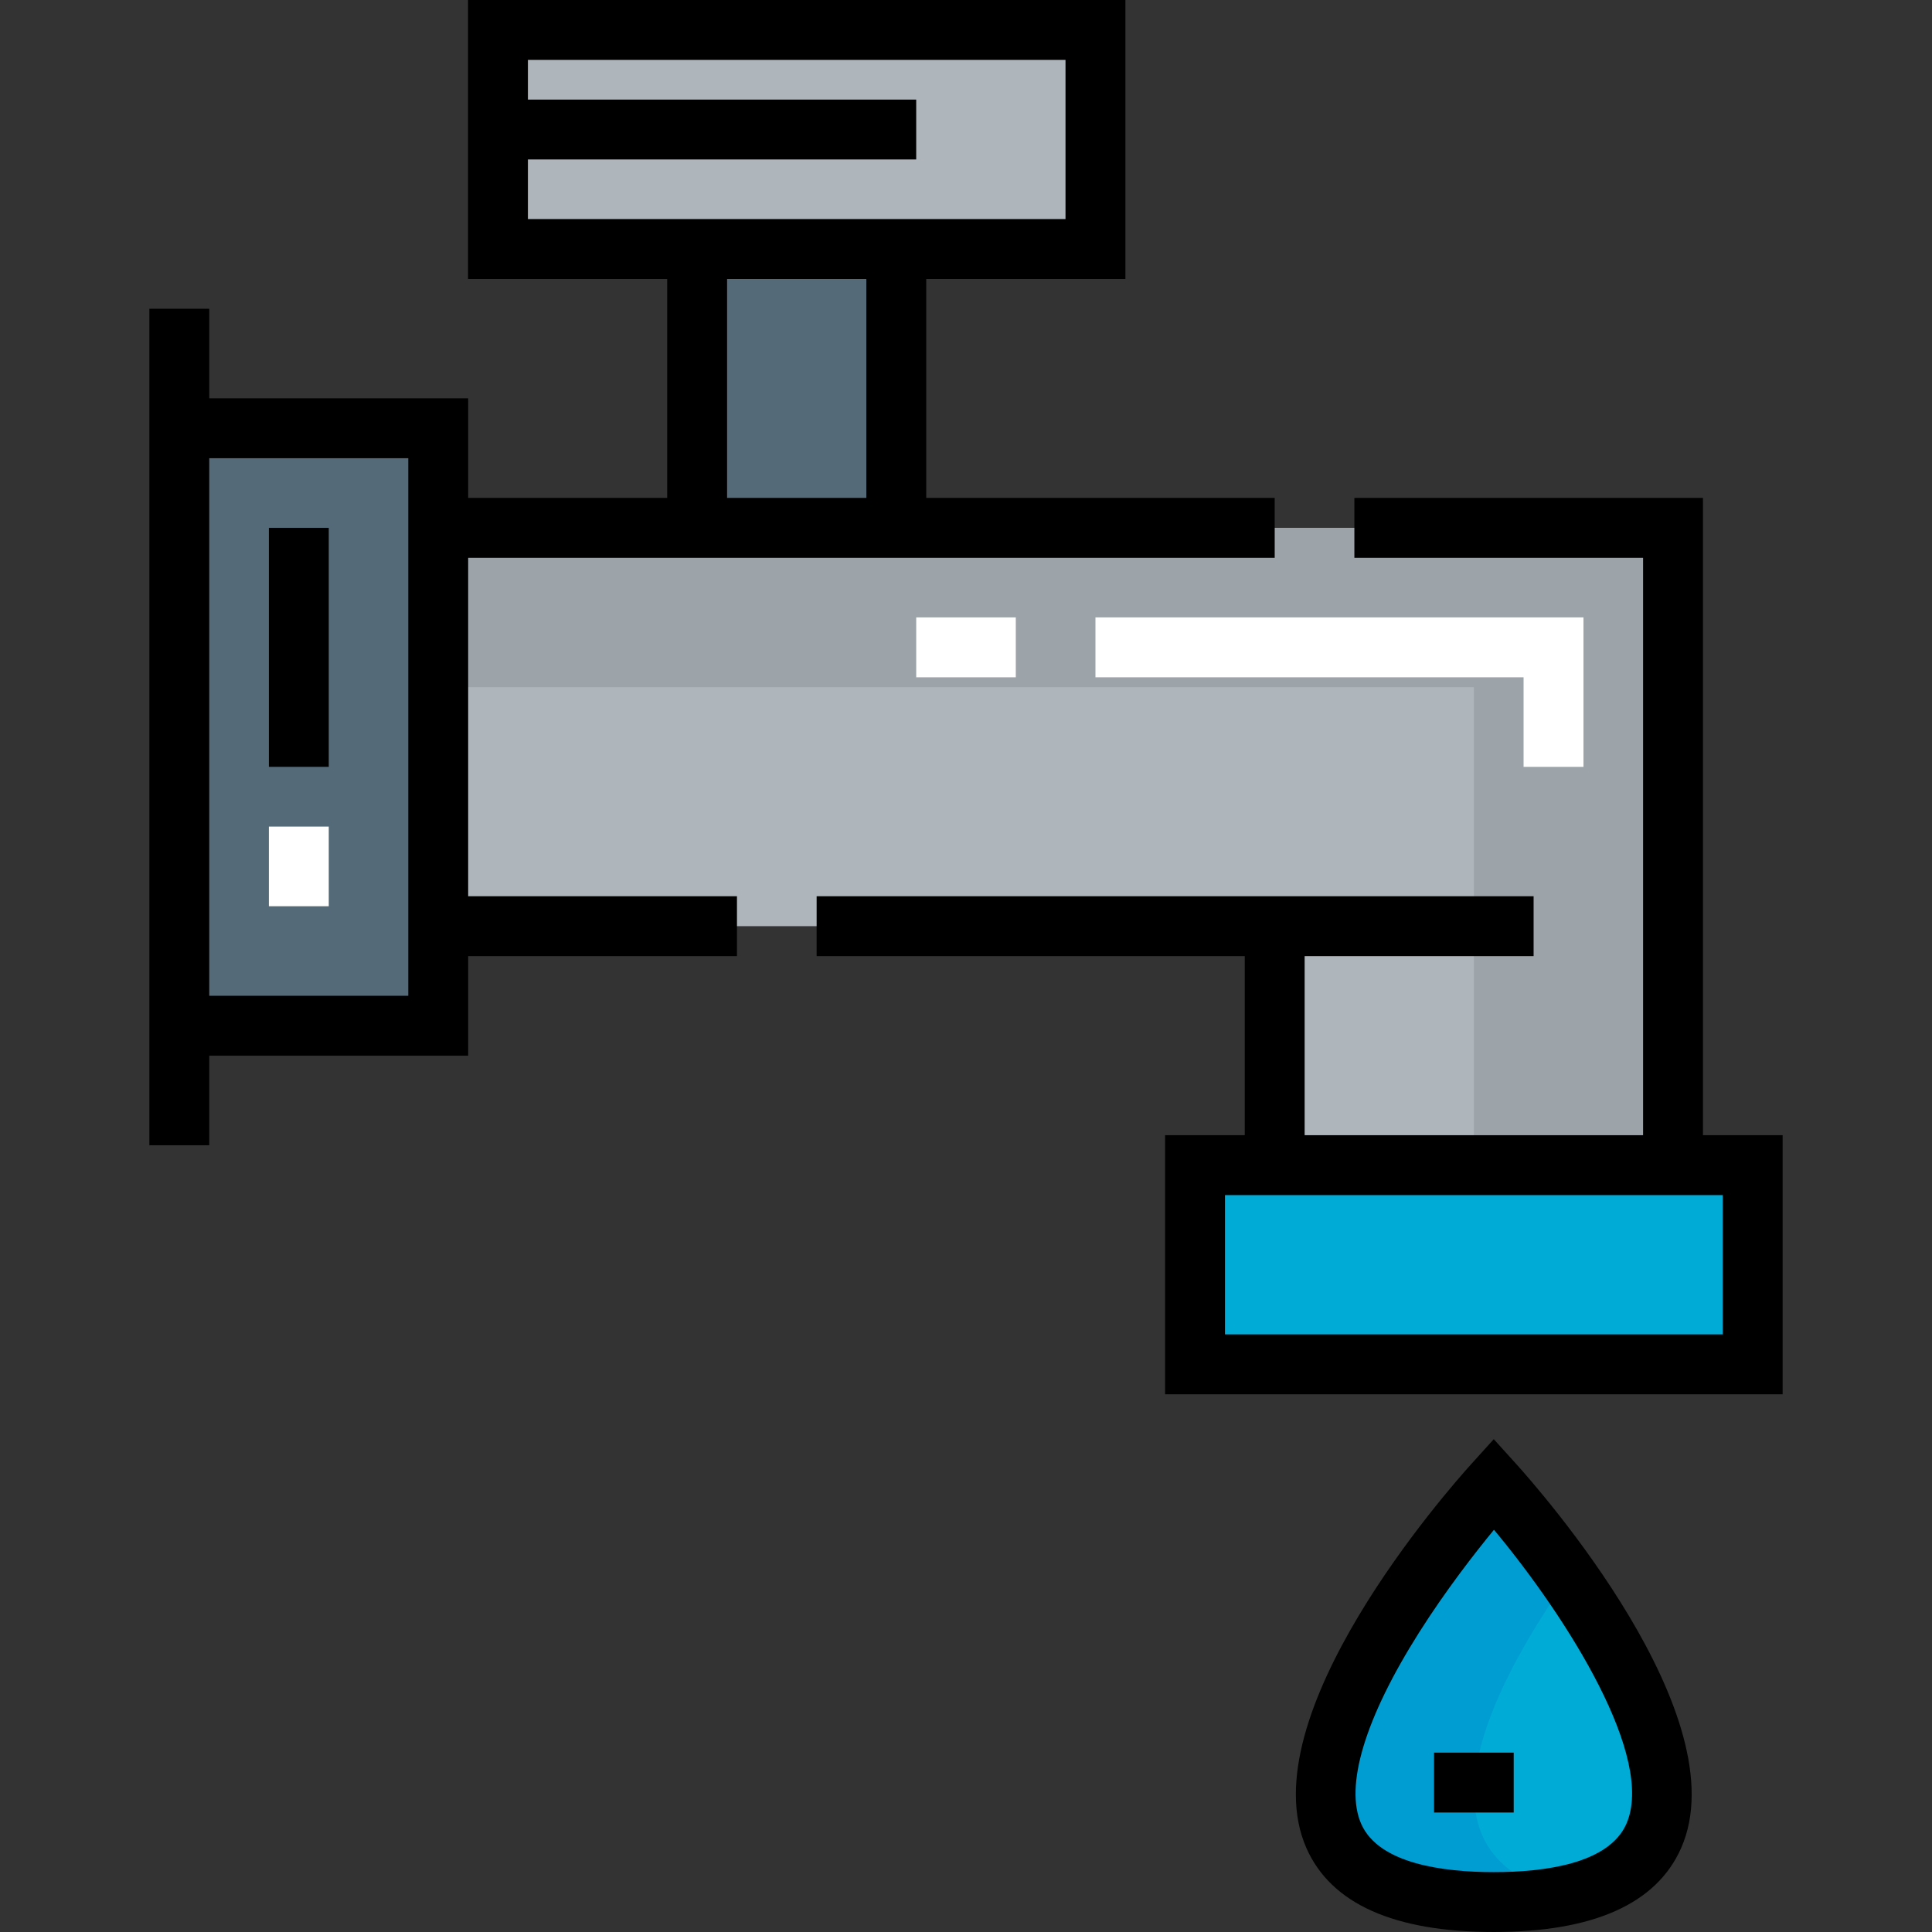 <?xml version="1.0" encoding="iso-8859-1"?>
<!-- Generator: Adobe Illustrator 19.0.0, SVG Export Plug-In . SVG Version: 6.00 Build 0)  -->
<svg version="1.1" id="Layer_1" xmlns="http://www.w3.org/2000/svg" xmlns:xlink="http://www.w3.org/1999/xlink" x="0px" y="0px"
	 viewBox="0 0 511.999 511.999" style="enable-background:new 0 0 511.999 511.999;" xml:space="preserve">
<rect x="0" y="0" width="511.999" height="511.999" fill="#333333" stroke="none"/>
<path style="fill:#00ABD5;" d="M395.865,393.227c0,0,100.281,110.837,0,110.837S395.865,393.227,395.865,393.227z"/>
<g>
	<rect x="184.748" y="65.995" style="fill:#546A79;" width="52.779" height="73.892"/>
	<polygon style="fill:#546A79;" points="116.134,245.444 116.134,271.834 47.52,271.834 47.52,113.495 116.134,113.495 
		116.134,139.885 	"/>
</g>
<polygon style="fill:#AFB6BB;" points="184.747,65.993 131.967,65.993 131.967,7.936 290.306,7.936 290.306,65.993 237.527,65.993 
	"/>
<polygon style="fill:#00ABD5;" points="464.478,308.779 464.478,361.559 316.695,361.559 316.695,308.779 337.807,308.779 
	443.366,308.779 "/>
<polygon style="fill:#AFB6BB;" points="443.366,139.885 443.366,308.779 337.807,308.779 337.807,245.444 116.134,245.444 
	116.134,139.885 184.747,139.885 237.527,139.885 "/>
<polygon style="fill:#9DA4A9;" points="116.134,139.885 116.134,182.108 390.587,182.108 390.587,308.779 443.366,308.779 
	443.366,139.885 "/>
<path style="fill:#009DD3;" d="M415.511,418.159c-10.195-14.472-19.646-24.932-19.646-24.932s-100.281,110.837,0,110.837
	c7.74,0,14.157-0.729,19.646-1.948C371.715,492.392,395.054,447.203,415.511,418.159z"/>
<path d="M451.302,300.843V131.949h-92.379v15.872h76.508v153.022h-89.688V253.38h60.678v-15.872H216.415v15.872h113.456v47.463
	H308.76v68.651h163.656v-68.651H451.302z M456.543,353.623H324.631v-36.907h131.912V353.623z"/>
<path d="M124.07,147.821h213.738v-15.872h-92.344v-58.02h52.78V0H124.032v73.929h52.78v58.02H124.07v-26.39H55.456V81.828H39.584
	v221.673h15.872V279.77h68.614v-26.39h71.233v-15.872H124.07L124.07,147.821L124.07,147.821z M229.59,131.949h-36.906v-58.02h36.907
	v58.02H229.59z M139.903,58.057V42.261h102.901V26.39H139.903V15.872H282.37v42.185H139.903z M108.198,263.898H55.456V121.431
	h52.742C108.198,121.431,108.198,263.898,108.198,263.898z"/>
<rect x="71.253" y="139.884" width="15.872" height="63.335"/>
<g>
	<rect x="71.253" y="219.052" style="fill:#FFFFFF;" width="15.872" height="21.112"/>
	<polygon style="fill:#FFFFFF;" points="419.635,203.221 419.635,163.616 290.306,163.616 290.306,179.488 403.763,179.488 
		403.763,203.221 	"/>
	<rect x="242.807" y="163.617" style="fill:#FFFFFF;" width="26.39" height="15.872"/>
</g>
<path d="M395.865,381.398l-5.885,6.504c-6.11,6.753-59.243,66.982-43.742,101.913c6.533,14.721,23.229,22.184,49.626,22.184
	s43.094-7.464,49.626-22.184c15.501-34.931-37.631-95.161-43.742-101.913L395.865,381.398z M430.984,483.378
	c-4.677,10.538-21.679,12.75-35.118,12.75c-13.438,0-30.439-2.211-35.117-12.746c-4.465-10.052,0.98-28.078,15.329-50.758
	c7.025-11.103,14.723-20.994,19.84-27.221C415.524,428.955,438.75,465.88,430.984,483.378z"/>
<rect x="380.035" y="464.463" width="21.111" height="15.872"/>
<g>
</g>
<g>
</g>
<g>
</g>
<g>
</g>
<g>
</g>
<g>
</g>
<g>
</g>
<g>
</g>
<g>
</g>
<g>
</g>
<g>
</g>
<g>
</g>
<g>
</g>
<g>
</g>
<g>
</g>
</svg>
